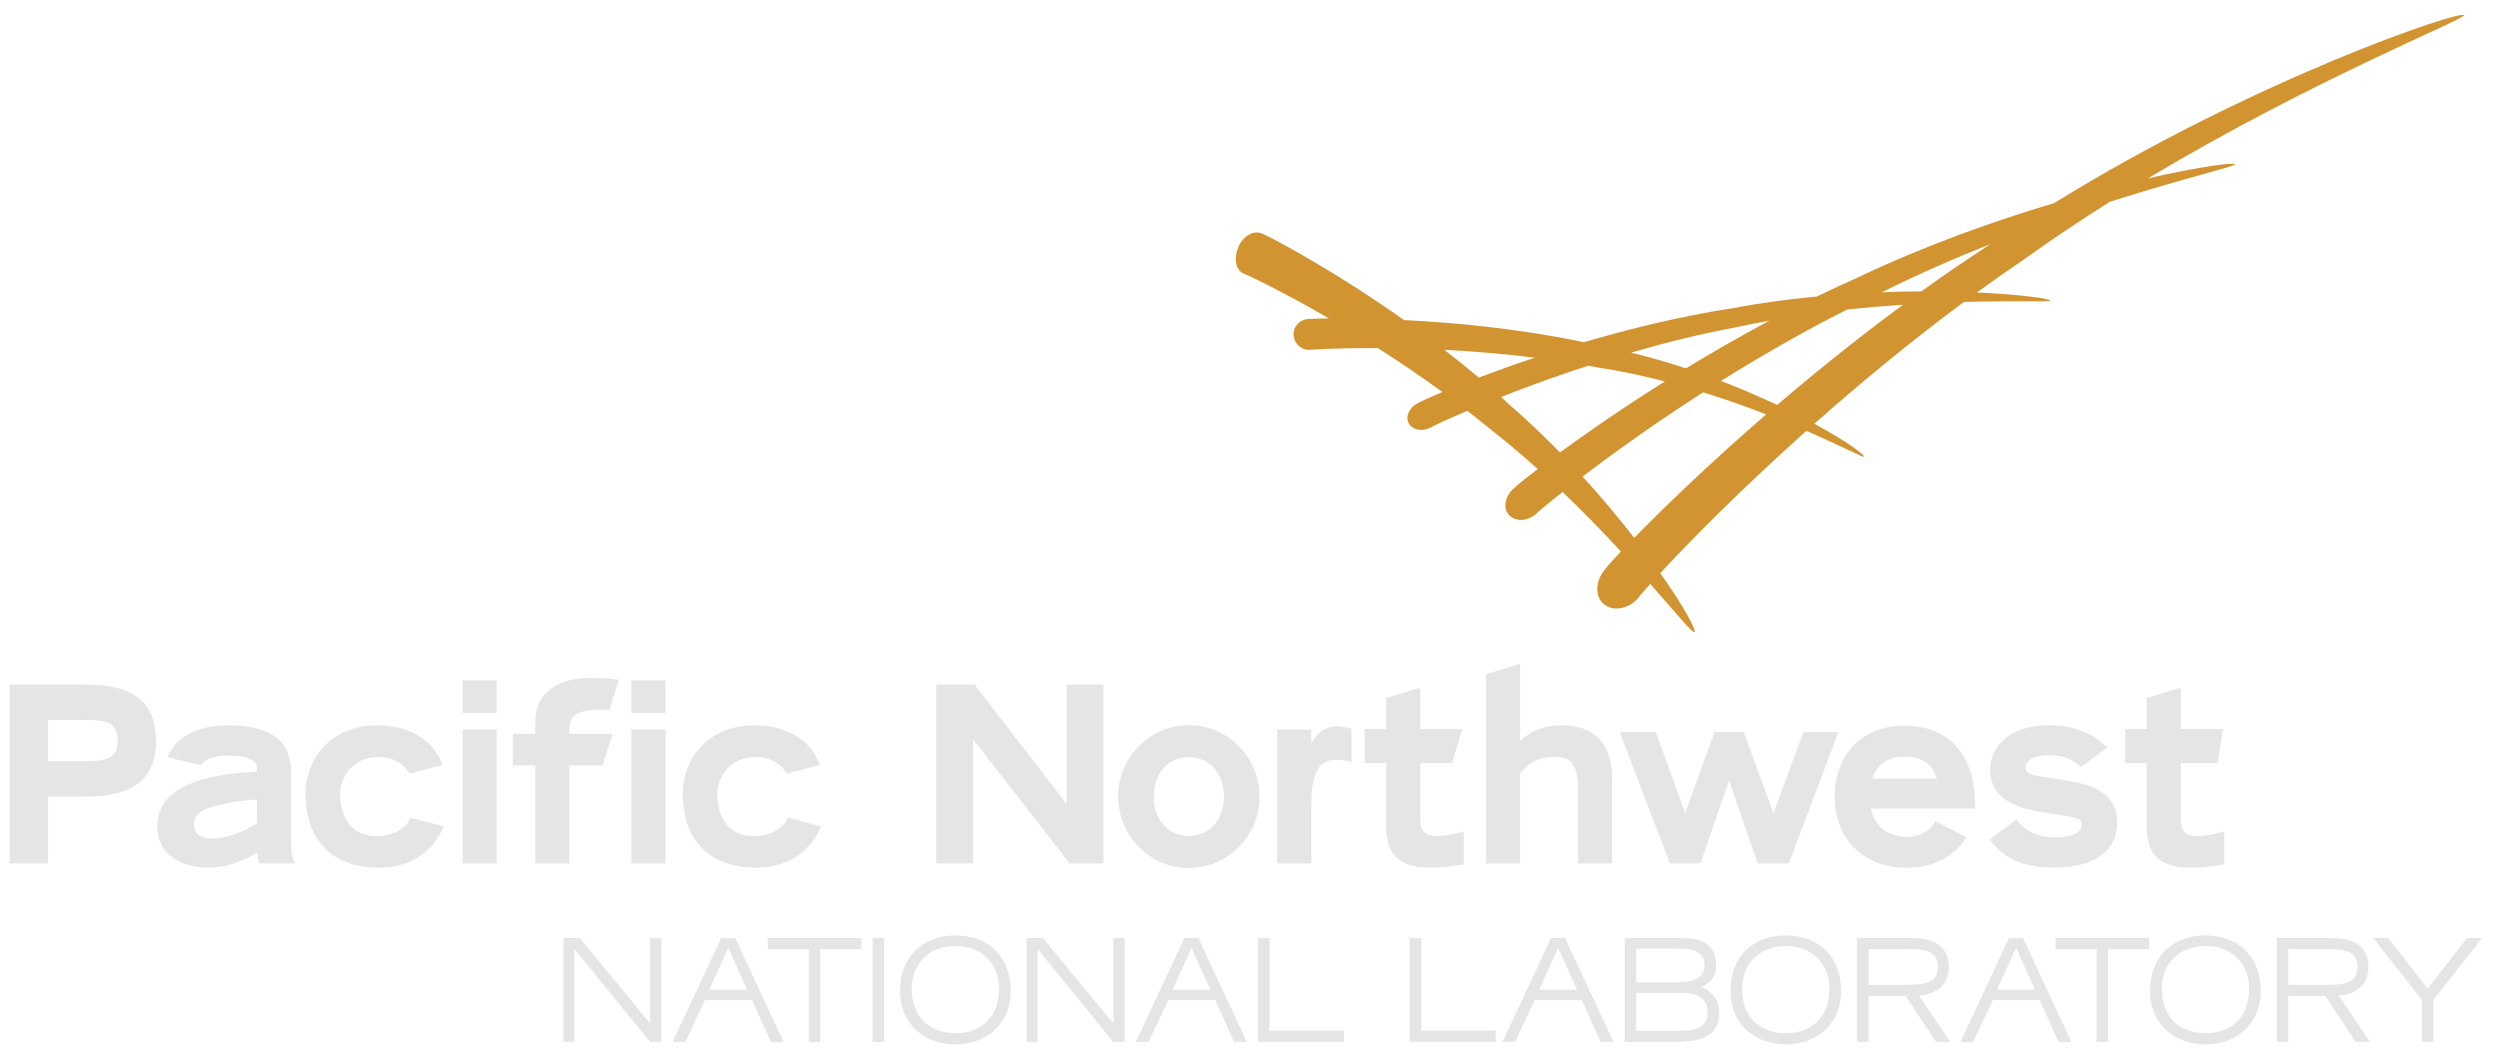 <?xml version="1.0" encoding="UTF-8"?> <svg xmlns="http://www.w3.org/2000/svg" width="125" height="53" viewBox="0 0 125 53" fill="none"><path d="M28.176 46.901H28.987L32.503 51.171V46.901H33.07V52.094H32.503L28.716 47.452V52.094H28.176V46.901Z" fill="#E5E5E5"></path><path d="M36.058 46.901H36.761L39.179 52.094H38.538L37.599 50.002H35.249L34.265 52.094H33.629L36.058 46.901ZM37.358 49.488L36.41 47.394L35.459 49.491L37.358 49.488Z" fill="#E5E5E5"></path><path d="M40.442 47.454H38.391V46.901H43.067V47.454H41.013V52.094H40.442V47.454Z" fill="#E5E5E5"></path><path d="M43.635 46.901H44.207V52.094H43.635V46.901Z" fill="#E5E5E5"></path><path d="M47.773 46.77C49.377 46.77 50.536 47.801 50.536 49.529C50.536 51.368 49.131 52.222 47.773 52.222C46.406 52.222 45.006 51.368 45.006 49.529C45.006 47.801 46.171 46.77 47.773 46.77ZM47.773 51.66C48.92 51.66 49.953 50.99 49.953 49.412C49.953 48.252 49.142 47.3 47.773 47.3C46.4 47.3 45.589 48.252 45.589 49.412C45.589 50.99 46.61 51.66 47.773 51.66Z" fill="#E5E5E5"></path><path d="M51.336 46.901H52.149L55.665 51.171V46.901H56.234V52.094H55.665L51.881 47.452V52.094H51.336V46.901Z" fill="#E5E5E5"></path><path d="M62.902 46.901H63.478V51.539H67.199V52.094H62.902V46.901Z" fill="#E5E5E5"></path><path d="M70.484 46.901H71.061V51.539H74.788V52.094H70.484V46.901Z" fill="#E5E5E5"></path><path d="M81.236 46.9H83.969C84.509 46.9 85.806 46.9 85.806 48.255C85.806 48.972 85.379 49.196 85.082 49.348C85.367 49.49 85.965 49.776 85.965 50.635C85.965 52.037 84.635 52.095 83.649 52.095H81.236V46.9ZM81.809 49.117H83.816C84.48 49.117 85.23 48.994 85.23 48.268C85.23 47.439 84.464 47.428 83.62 47.428H81.809V49.117ZM81.809 51.538H84.023C84.708 51.538 85.379 51.408 85.379 50.617C85.379 49.895 84.858 49.642 84.088 49.642H81.809V51.538Z" fill="#E5E5E5"></path><path d="M89.29 46.77C90.891 46.77 92.056 47.801 92.056 49.529C92.056 51.368 90.652 52.222 89.29 52.222C87.923 52.222 86.525 51.368 86.525 49.529C86.527 47.801 87.683 46.77 89.29 46.77ZM89.29 51.66C90.437 51.66 91.471 50.99 91.471 49.412C91.471 48.252 90.661 47.3 89.29 47.3C87.92 47.3 87.105 48.252 87.105 49.412C87.105 50.99 88.126 51.66 89.29 51.66Z" fill="#E5E5E5"></path><path d="M92.852 46.901H95.584C96.336 46.901 97.441 47.078 97.441 48.353C97.441 49.435 96.523 49.75 95.951 49.777L97.511 52.094H96.803L95.283 49.798H93.428V52.094H92.852V46.901ZM93.43 49.239H95.451C96.28 49.239 96.899 49.107 96.899 48.346C96.899 47.588 96.28 47.454 95.451 47.454H93.43V49.239Z" fill="#E5E5E5"></path><path d="M104.829 47.454H102.777V46.901H107.453V47.454H105.405V52.094H104.829V47.454Z" fill="#E5E5E5"></path><path d="M110.275 46.77C111.878 46.77 113.036 47.801 113.036 49.529C113.036 51.368 111.638 52.222 110.275 52.222C108.906 52.222 107.506 51.368 107.506 49.529C107.506 47.801 108.662 46.77 110.275 46.77ZM110.275 51.66C111.423 51.66 112.456 50.99 112.456 49.412C112.456 48.252 111.642 47.3 110.275 47.3C108.902 47.3 108.089 48.252 108.089 49.412C108.089 50.99 109.11 51.66 110.275 51.66Z" fill="#E5E5E5"></path><path d="M113.84 46.901H116.565C117.318 46.901 118.422 47.078 118.422 48.353C118.422 49.435 117.506 49.75 116.937 49.777L118.496 52.094H117.784L116.267 49.798H114.412V52.094H113.84V46.901ZM114.412 49.239H116.441C117.262 49.239 117.876 49.107 117.876 48.346C117.876 47.588 117.262 47.454 116.441 47.454H114.412V49.239Z" fill="#E5E5E5"></path><path d="M121.095 49.997L118.66 46.901H119.408L121.382 49.434L123.352 46.901H124.1L121.669 49.997V52.094H121.095V49.997Z" fill="#E5E5E5"></path><path d="M77.552 46.901H78.251L80.675 52.094H80.034L79.091 50.002H76.734L75.759 52.094H75.123L77.552 46.901ZM78.855 49.488L77.901 47.394L76.963 49.488H78.855Z" fill="#E5E5E5"></path><path d="M100.451 46.901H101.15L103.57 52.094H102.931L101.986 50.002H99.647L98.657 52.094H98.023L100.451 46.901ZM101.749 49.488L100.803 47.394L99.851 49.488H101.749Z" fill="#E5E5E5"></path><path d="M59.222 46.901H59.921L62.343 52.094H61.7L60.759 50.002H58.416L57.427 52.094H56.791L59.222 46.901ZM60.524 49.488L59.572 47.394L58.626 49.488H60.524Z" fill="#E5E5E5"></path><path d="M55.906 39.83C55.906 41.793 57.494 43.399 59.443 43.399C61.393 43.399 62.977 41.793 62.977 39.83C62.977 37.86 61.393 36.256 59.443 36.256C57.494 36.256 55.906 37.86 55.906 39.83ZM57.687 39.83C57.687 38.665 58.408 37.86 59.443 37.86C60.476 37.86 61.198 38.665 61.198 39.83C61.198 40.988 60.476 41.795 59.443 41.795C58.408 41.795 57.687 40.988 57.687 39.83Z" fill="#E5E5E5"></path><path d="M0.475 34.228V43.171H2.402V39.829H3.957C5.302 39.829 7.804 39.829 7.804 37.039C7.804 34.228 5.302 34.228 3.957 34.228H0.475ZM4.309 35.998C5.373 35.998 5.882 36.154 5.882 37.026C5.882 37.902 5.373 38.059 4.309 38.059H2.402V35.998H4.309Z" fill="#E5E5E5"></path><path d="M14.647 42.93C14.611 42.86 14.551 42.647 14.551 41.975V38.802C14.551 37.98 14.551 36.268 11.428 36.268C9.855 36.268 8.817 36.815 8.376 37.859L10.045 38.265C10.177 38.047 10.513 37.779 11.437 37.779C12.375 37.779 12.85 38.005 12.85 38.446V38.574C11.246 38.677 7.861 38.948 7.861 41.299C7.861 42.943 9.429 43.384 10.354 43.384C11.477 43.384 12.332 42.945 12.868 42.636C12.884 42.782 12.909 42.928 12.929 43.041L12.956 43.17H14.766L14.647 42.93ZM12.85 41.16C12.265 41.523 11.492 41.921 10.562 41.921C10.244 41.921 9.998 41.841 9.863 41.686C9.756 41.574 9.696 41.417 9.696 41.218V41.197C9.709 40.864 9.853 40.521 10.865 40.273C11.522 40.104 12.174 40.012 12.85 39.975V41.16Z" fill="#E5E5E5"></path><path d="M20.535 40.891C20.325 41.364 19.751 41.803 18.81 41.803C17.481 41.803 17.006 40.73 17.006 39.724C17.006 38.814 17.678 37.85 18.922 37.85C19.771 37.85 20.271 38.294 20.472 38.682L22.122 38.249C21.768 37.189 20.696 36.262 18.828 36.268C16.498 36.282 15.277 37.985 15.277 39.663C15.277 42.029 16.619 43.384 18.953 43.384C20.735 43.384 21.756 42.367 22.184 41.321L20.535 40.891Z" fill="#E5E5E5"></path><path d="M23.129 35.646H24.834V34.02H23.129V35.646ZM23.129 43.169H24.834V36.477H23.129V43.169Z" fill="#E5E5E5"></path><path d="M28.469 36.42C28.469 36.153 28.53 36.01 28.662 35.837C28.911 35.51 29.834 35.449 30.463 35.512L30.95 33.993L30.831 33.971C30.161 33.872 29.347 33.899 29.294 33.899H29.28C28.938 33.899 27.905 34.016 27.275 34.681C26.934 35.031 26.764 35.523 26.764 36.119V36.693H25.639V38.273H26.764V43.17H28.469V38.273H30.127L30.642 36.693H28.469V36.42Z" fill="#E5E5E5"></path><path d="M31.57 36.478H33.275V43.17H31.57V36.478Z" fill="#E5E5E5"></path><path d="M31.57 34.02H33.275V35.645H31.57V34.02Z" fill="#E5E5E5"></path><path d="M39.395 40.882C39.189 41.364 38.616 41.803 37.67 41.803C36.337 41.803 35.867 40.73 35.867 39.724C35.867 38.814 36.537 37.85 37.783 37.85C38.632 37.85 39.134 38.294 39.333 38.682L40.986 38.251C40.632 37.191 39.557 36.26 37.693 36.268C35.36 36.282 34.139 37.983 34.139 39.663C34.139 42.029 35.479 43.384 37.818 43.384C39.599 43.384 40.623 42.367 41.045 41.321L39.395 40.882Z" fill="#E5E5E5"></path><path d="M53.331 34.228V40.198L48.729 34.228H46.816V43.169H48.659V36.974L53.485 43.169H55.17V34.228H53.331Z" fill="#E5E5E5"></path><path d="M65.564 37.15V36.48H63.859V43.169H65.564V40.262V40.245C65.577 39.751 65.526 38.143 66.569 38.011C67.184 37.93 67.578 38.13 67.578 38.13V36.438C67.578 36.438 67.116 36.313 66.904 36.313C66.13 36.313 65.794 36.79 65.564 37.15Z" fill="#E5E5E5"></path><path d="M69.314 34.898V36.454H68.232V38.155H69.314V41.373C69.314 42.759 70.001 43.384 71.532 43.384C72.014 43.384 72.34 43.337 72.984 43.252L73.19 43.216V41.574L72.995 41.628C72.661 41.727 72.112 41.803 71.845 41.803C71.274 41.803 71.017 41.563 71.017 41.027V38.155H72.603L73.123 36.454H71.017V34.384L69.314 34.898Z" fill="#E5E5E5"></path><path d="M74.301 33.712V43.171H76.004V38.681C76.338 38.253 76.77 37.848 77.767 37.848C78.469 37.848 78.901 38.119 78.901 39.476V43.171H80.606V38.932C80.606 37.193 79.739 36.268 78.094 36.268C77.061 36.268 76.434 36.642 76.004 37.054V33.19L74.301 33.712Z" fill="#E5E5E5"></path><path d="M90.172 36.602C90.172 36.602 88.915 39.985 88.675 40.654C88.433 39.985 87.181 36.602 87.181 36.602H85.727C85.727 36.602 84.499 39.969 84.261 40.65C84.021 39.969 82.785 36.602 82.785 36.602H80.986L83.495 43.171H85.023C85.023 43.171 86.219 39.715 86.452 39.026C86.69 39.715 87.888 43.171 87.888 43.171H89.439L91.924 36.602H90.172Z" fill="#E5E5E5"></path><path d="M102.56 38.91C101.716 38.788 101.276 38.717 101.276 38.374C101.276 38.09 101.593 37.763 102.475 37.763C103.291 37.763 103.755 38.063 104.039 38.352L105.359 37.375C104.386 36.374 103.076 36.261 102.506 36.261C100.141 36.261 99.507 37.63 99.507 38.446C99.507 39.721 100.373 40.384 102.397 40.655C103.898 40.868 104.088 40.919 104.088 41.24C104.088 41.706 103.403 41.872 102.825 41.872C101.897 41.872 101.223 41.565 100.826 40.971L99.478 41.975C99.984 42.62 100.748 43.382 102.69 43.382C104.705 43.382 105.859 42.559 105.859 41.132C105.859 39.36 104.106 39.123 102.56 38.91Z" fill="#E5E5E5"></path><path d="M107.336 34.898V36.454H106.26V38.155H107.336V41.373C107.336 42.759 108.021 43.384 109.552 43.384C110.042 43.384 110.363 43.337 111.013 43.252L111.214 43.216V41.574L111.022 41.628C110.688 41.727 110.141 41.803 109.87 41.803C109.303 41.803 109.041 41.563 109.041 41.027V38.155H110.887L111.151 36.454H109.039V34.384L107.336 34.898Z" fill="#E5E5E5"></path><path d="M95.234 36.281C92.811 36.281 91.731 38.057 91.731 39.819C91.731 41.952 93.179 43.39 95.334 43.39C97.095 43.39 97.958 42.447 98.319 41.871L96.768 41.051C96.603 41.416 96.125 41.842 95.288 41.842C94.326 41.803 93.75 41.315 93.549 40.425H98.753V40.246C98.751 37.75 97.474 36.303 95.234 36.281ZM93.614 38.931C93.865 38.207 94.373 37.833 95.198 37.833C96.105 37.833 96.62 38.192 96.844 38.931H93.614Z" fill="#E5E5E5"></path><path d="M62.156 13.667C62.248 13.687 64.003 14.507 66.447 15.919C65.82 15.928 65.454 15.943 65.41 15.952C64.975 15.972 64.641 16.348 64.679 16.77C64.717 17.195 65.067 17.511 65.484 17.491C65.56 17.478 66.873 17.397 68.891 17.404C69.931 18.067 71.025 18.802 72.122 19.602C71.387 19.911 70.955 20.115 70.912 20.151C70.471 20.359 70.254 20.816 70.431 21.154C70.606 21.489 71.076 21.594 71.502 21.396C71.546 21.354 72.23 21.024 73.366 20.541C73.745 20.832 74.121 21.137 74.497 21.443C75.328 22.091 76.122 22.768 76.888 23.453C76.162 24.002 75.745 24.352 75.707 24.405C75.248 24.788 75.129 25.403 75.449 25.747C75.761 26.09 76.352 26.077 76.794 25.707C76.832 25.658 77.303 25.244 78.131 24.6C79.207 25.633 80.188 26.648 81.046 27.576C80.574 28.073 80.303 28.385 80.276 28.441C79.756 29.017 79.729 29.823 80.197 30.209C80.666 30.59 81.418 30.457 81.915 29.902C81.933 29.854 82.144 29.608 82.514 29.198C83.829 30.686 84.627 31.667 84.719 31.607C84.844 31.533 84.21 30.359 83.014 28.656C84.385 27.173 86.975 24.535 90.317 21.544C92.081 22.308 93.167 22.884 93.185 22.837C93.266 22.743 92.327 22.064 90.716 21.188C92.941 19.216 95.477 17.113 98.198 15.098C100.803 15.029 102.513 15.103 102.513 15.031C102.535 14.941 101.103 14.726 98.847 14.623C99.605 14.07 100.377 13.528 101.162 12.997C102.591 11.97 104.05 10.998 105.5 10.086C109.205 8.91 111.78 8.314 111.748 8.215C111.741 8.101 110.034 8.319 107.402 8.915C115.718 3.941 123.287 0.956 123.195 0.763C123.125 0.457 112.732 3.949 102.71 10.154C99.701 11.05 96.266 12.271 92.928 13.855C92.231 14.166 91.534 14.491 90.847 14.825C89.455 14.957 88.021 15.146 86.585 15.417C83.995 15.818 81.459 16.445 79.198 17.11C75.962 16.431 72.725 16.129 70.202 16.003C66.454 13.353 63.261 11.72 63.109 11.682C62.703 11.489 62.157 11.789 61.917 12.347C61.681 12.909 61.778 13.489 62.156 13.667ZM81.71 26.892C80.961 25.927 80.094 24.883 79.129 23.827C80.603 22.707 82.689 21.201 85.156 19.615C86.293 19.967 87.351 20.346 88.31 20.718C85.391 23.243 83.094 25.481 81.71 26.892ZM99.524 12.204C98.347 12.97 97.185 13.763 96.067 14.57C95.435 14.572 94.781 14.587 94.095 14.612C95.91 13.707 97.749 12.905 99.524 12.204ZM92.352 15.479C93.318 15.376 94.261 15.296 95.151 15.237C92.874 16.918 90.745 18.632 88.859 20.247C88.008 19.85 87.066 19.438 86.05 19.048C87.988 17.838 90.121 16.602 92.352 15.479ZM86.767 16.371C87.333 16.248 87.9 16.134 88.474 16.032C87.002 16.815 85.595 17.626 84.299 18.417C83.417 18.128 82.496 17.859 81.553 17.63C83.213 17.148 84.972 16.707 86.767 16.371ZM79.406 18.287C79.545 18.314 79.688 18.336 79.827 18.365C80.999 18.54 82.142 18.786 83.244 19.071C81.111 20.41 79.303 21.668 77.999 22.622C77.215 21.822 76.377 21.022 75.503 20.26C75.356 20.12 75.207 19.985 75.057 19.85C76.279 19.364 77.76 18.818 79.406 18.287ZM76.736 17.884C75.691 18.233 74.75 18.573 73.937 18.878C73.37 18.398 72.794 17.939 72.219 17.493C73.623 17.565 75.156 17.686 76.736 17.884Z" fill="#D29431"></path></svg> 